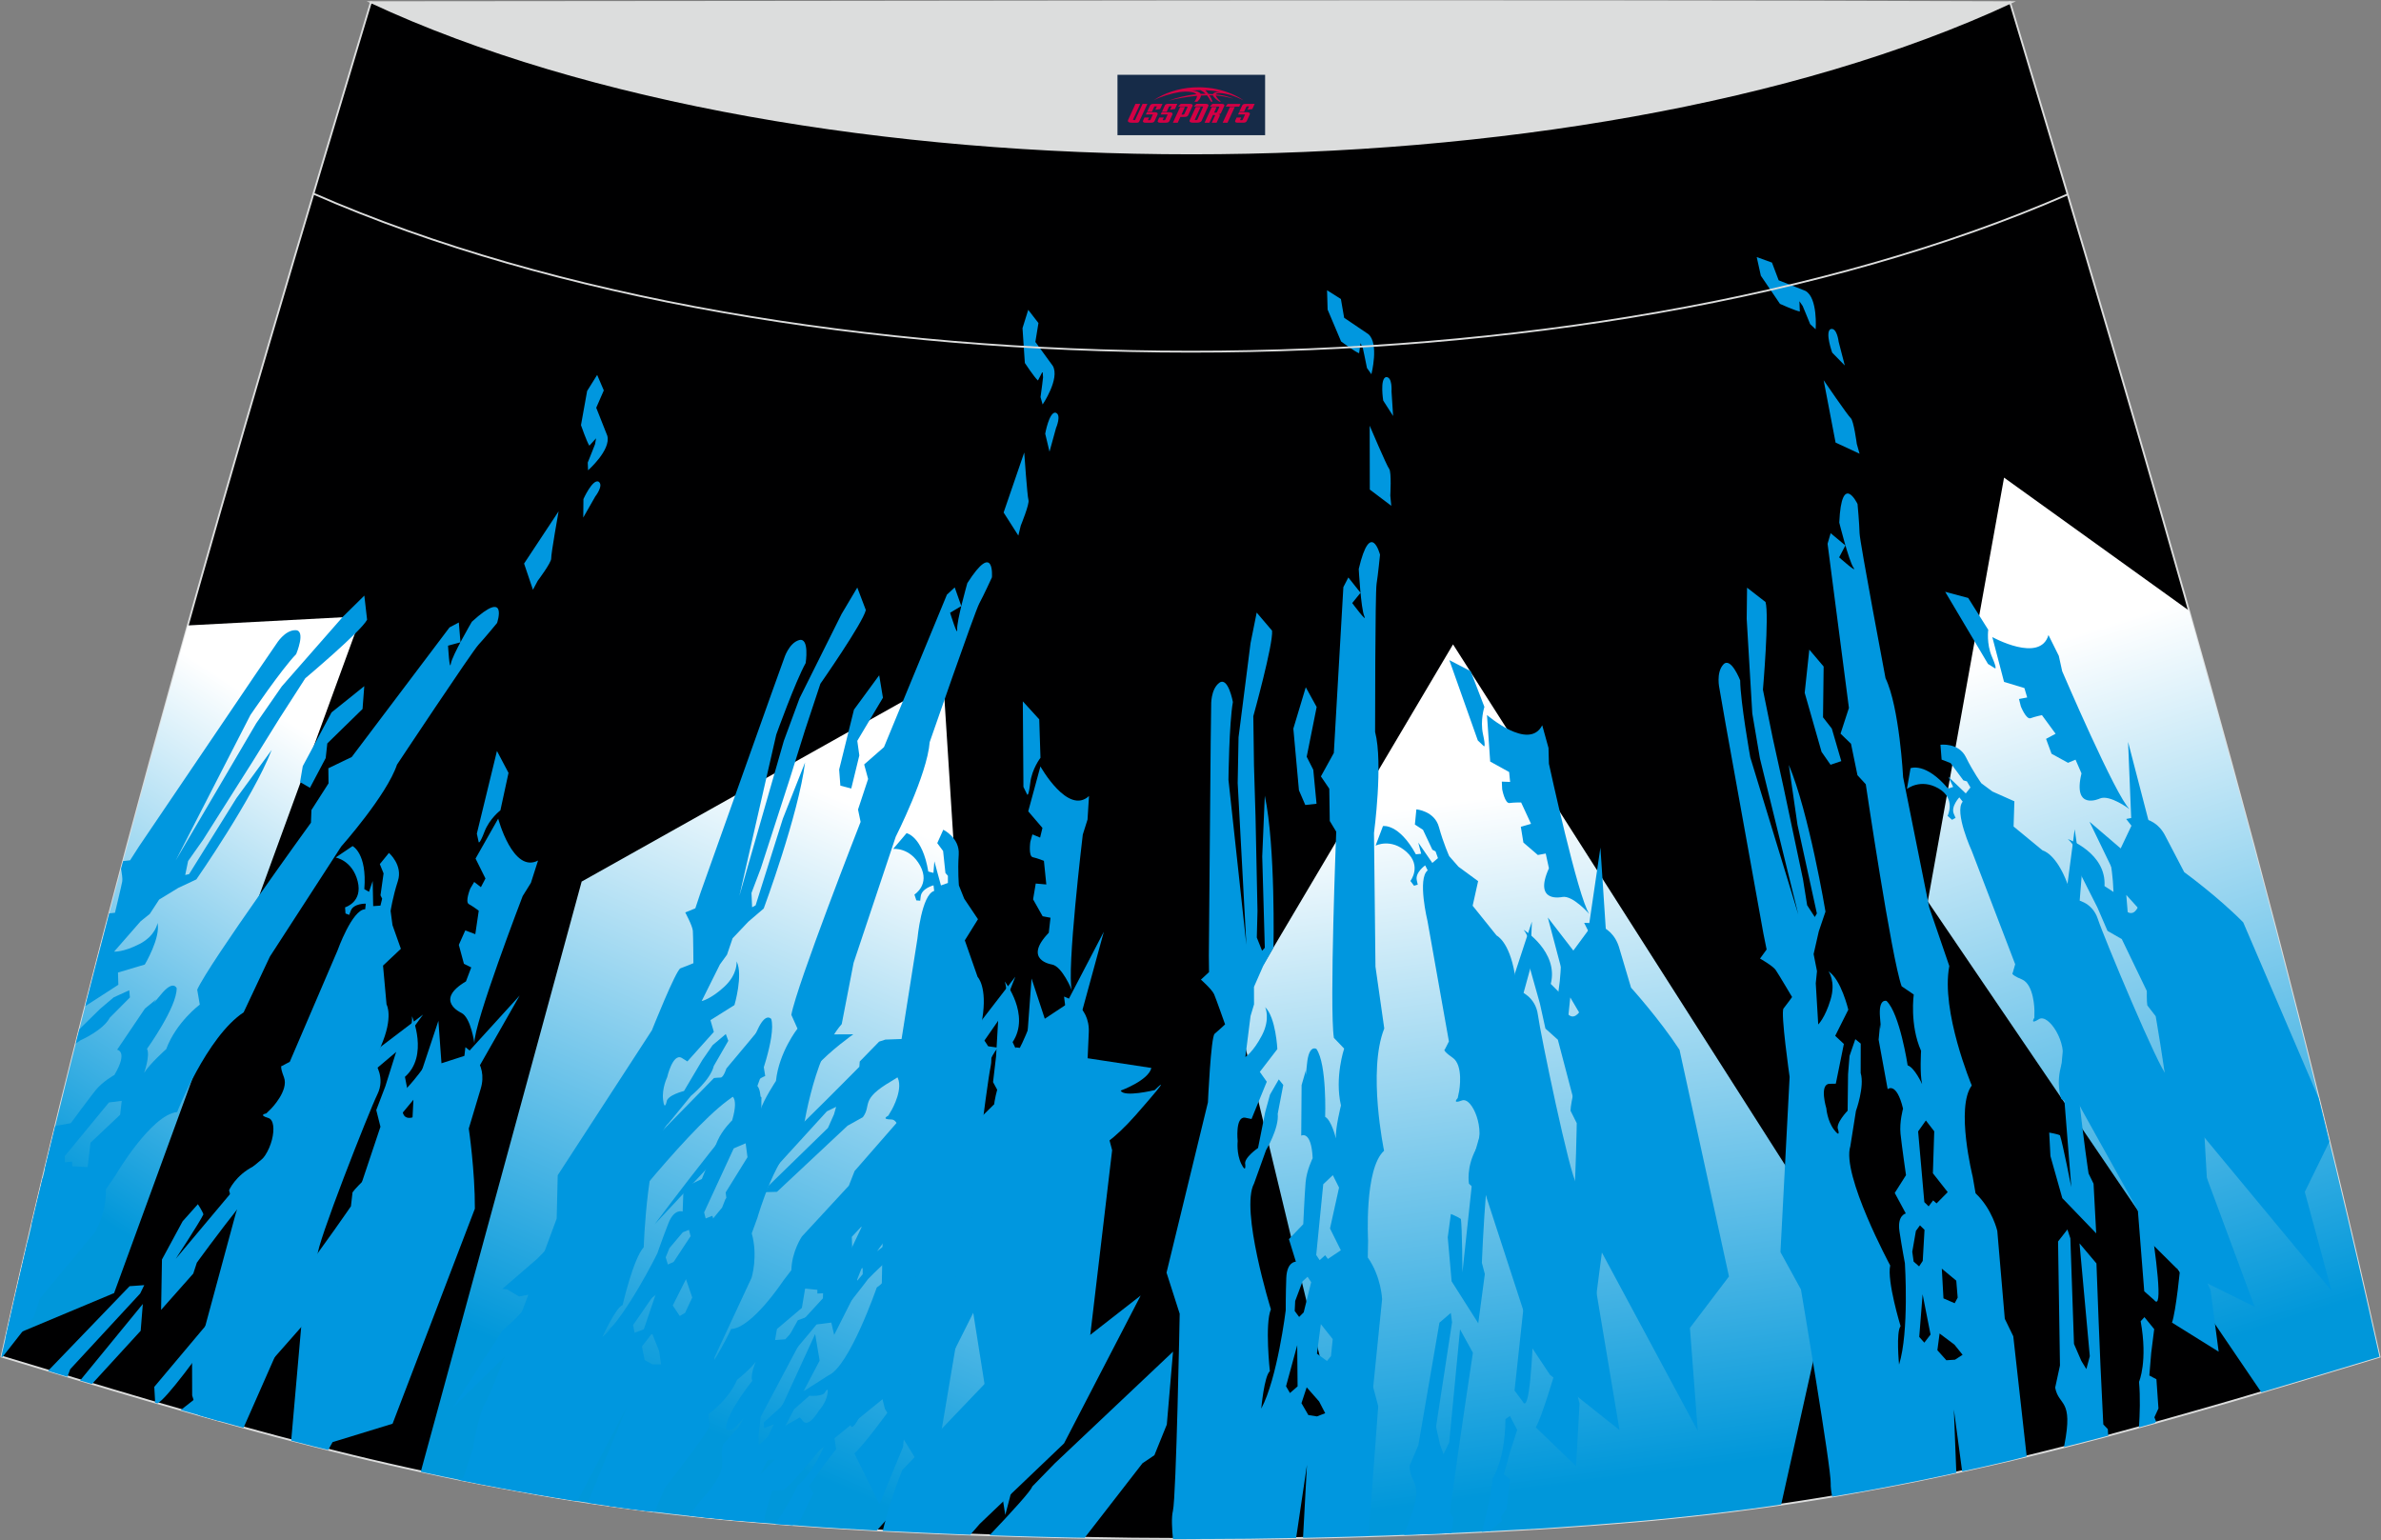 <?xml version="1.0" encoding="utf-8"?>
<!-- Generator: Adobe Illustrator 21.0.0, SVG Export Plug-In . SVG Version: 6.00 Build 0)  -->
<svg xmlns="http://www.w3.org/2000/svg" xmlns:xlink="http://www.w3.org/1999/xlink" version="1.1" id="图层_1" x="0px" y="0px" width="387.08px" height="250.4px" viewBox="0 0 387.08 250.4" enable-background="new 0 0 387.08 250.4" xml:space="preserve">
<rect x="0" y="0" width="387.08" height="250.4" fill="#808080" stroke="none"/>
<g>
	<path fill="#000001" stroke="#DCDDDD" stroke-width="0.3" stroke-miterlimit="22.926" d="M193.54,250.19L193.54,250.19   l-3.16-0.01l-3.16-0.02l-3.16-0.02l-3.16-0.05l-3.16-0.05l-3.16-0.07l-3.16-0.07l-3.16-0.08l-3.16-0.09l-3.16-0.1l-3.16-0.11   l-3.11-0.11l-3.11-0.13l-3.11-0.14l-3.11-0.15l-3.11-0.16l-3.11-0.17l-3.11-0.18l-3.11-0.2l-3.11-0.22l-3.14-0.23l-3.14-0.25   l-3.13-0.26l-3.13-0.28l-3.13-0.31l-3.13-0.33l-3.13-0.35l-3.13-0.38l-3.11-0.4l-3.07-0.42l-3.06-0.44l-3.06-0.47l-3.06-0.49   l-3.05-0.52l-3.05-0.55l-3.05-0.56l-3.05-0.58l-3.03-0.6l-3.02-0.63l-3.02-0.65l-3.01-0.66l-3.01-0.68l-3.01-0.7l-3-0.72l-3-0.74   l-3.01-0.76l-3.01-0.77l-3-0.78l-3-0.81l-3-0.82l-3-0.83l-2.99-0.84l-2.99-0.85l-2.99-0.86l-2.99-0.86l-2.98-0.88l-2.98-0.88   l-2.98-0.89l-2.98-0.89l-2.98-0.9l-2.98-0.9l-2.98-0.9l-2.98-0.9C16.77,146.1,38.03,74.26,60.3,0.36   c106.77,29.51,159.7,29.51,266.47,0c22.25,73.91,43.53,145.73,60.07,220.21l-2.98,0.9l-2.98,0.9l-2.98,0.9l-2.98,0.9l-2.98,0.89   l-2.98,0.89l-2.98,0.89l-2.98,0.88l-2.99,0.86l-2.99,0.86l-2.99,0.85l-2.99,0.84l-3,0.83l-3,0.82l-3,0.81l-3,0.78l-3.01,0.77   l-3.01,0.76l-3,0.74l-3,0.72l-3.01,0.7l-3.01,0.68l-3.02,0.66l-3.02,0.65l-3.02,0.63l-3.03,0.6l-3.03,0.58l-3.05,0.56l-3.05,0.55   l-3.05,0.52l-3.06,0.49l-3.06,0.47l-3.06,0.44l-3.07,0.42l-3.11,0.4l-3.11,0.38l-3.13,0.35l-3.13,0.33l-3.13,0.31l-3.13,0.28   l-3.14,0.26l-3.14,0.25l-3.14,0.23l-3.11,0.22l-3.11,0.2l-3.11,0.18l-3.11,0.17l-3.11,0.16l-3.11,0.15l-3.11,0.14l-3.11,0.13   l-3.11,0.11l-3.16,0.11l-3.16,0.1l-3.16,0.09l-3.16,0.08l-3.16,0.07l-3.16,0.07l-3.16,0.05l-3.16,0.05l-3.16,0.02l-3.16,0.02   L193.54,250.19L193.54,250.19L193.54,250.19L193.54,250.19z"/>
	
		<linearGradient id="SVGID_1_" gradientUnits="userSpaceOnUse" x1="-887.571" y1="845.684" x2="-847.287" y2="750.89" gradientTransform="matrix(1 0 0 1 996.485 -615.669)">
		<stop offset="0" style="stop-color:#0097DA"/>
		<stop offset="1" style="stop-color:#FFFFFF"/>
	</linearGradient>
	<polygon fill="url(#SVGID_1_)" points="94.56,143.32 153.33,110.35 160.84,228.3 142.54,248.83 140.04,248.68 136.94,248.51    133.81,248.31 130.7,248.09 127.57,247.86 124.44,247.61 121.31,247.35 118.17,247.07 115.05,246.76 111.92,246.43 108.8,246.08    105.68,245.7 102.57,245.31 99.5,244.89 96.44,244.44 93.39,243.98 90.33,243.48 87.27,242.96 84.22,242.42 81.18,241.86    78.14,241.28 75.11,240.68 72.09,240.06 69.06,239.41 68.41,239.26  "/>
	
		<linearGradient id="SVGID_2_" gradientUnits="userSpaceOnUse" x1="-738.938" y1="856.789" x2="-753.712" y2="745.167" gradientTransform="matrix(1 0 0 1 996.485 -615.669)">
		<stop offset="0" style="stop-color:#0097DA"/>
		<stop offset="1" style="stop-color:#FFFFFF"/>
	</linearGradient>
	<polygon fill="url(#SVGID_2_)" points="201.01,164.19 236.22,104.76 298.85,202.96 289.57,244.59 287.57,244.89 284.5,245.31    281.39,245.7 278.27,246.08 275.15,246.43 272.02,246.76 268.89,247.07 265.77,247.35 262.63,247.61 259.49,247.86 256.37,248.09    253.26,248.31 250.14,248.51 247.03,248.68 243.9,248.85 240.79,249.01 237.67,249.16 234.56,249.3 231.43,249.42 228.32,249.53    225.16,249.65 221.99,249.74 221.59,249.75  "/>
	<g>
		<path fill="#0097DF" d="M124.4,174.93l-1.17-7.36l-5.14,6.14c0,0-0.47,1.47-0.93,1.47c-0.47,0-1.09,0.08-1.09,0.08l-13.85,14.15    l-14.87,15.22l-5.68,4.91l0.77,0.08l1.94,1.15l2.26-0.41c0,0-0.24,1.97-4.98,5.97l-8.09,12.59l9.1-9l3.11-4l2.33-2.05    c0,0,1.64-0.66,1.48,1.23c0,0-3.03,2.28-3.58,5.81c0,0,3.11-4.25,5.92-5.48c0,0,0.7,0,0.55-4.09c0,0-1.32-2.86,0.55-3.6    c0,0,3.03-2.46,3.66-3.27l0.31-1.8c0,0,14.01-18.32,21.24-23.72C118.25,178.93,123.08,175.42,124.4,174.93z"/>
		<path fill="#0097DF" d="M123.78,178.69v1.8l-17.36,18.56C106.42,199.06,124.4,174.93,123.78,178.69z"/>
		<path fill="#0097DF" d="M126.89,178.33l-0.7-0.05l0.31-2.05l2.49-1.72l2.26-1.72l-0.24-1.07l2.57-2.69l1.17-0.33l0.25-0.53    l3.72-0.02c0,0-3.68,2.59-6.01,5.17C132.71,173.34,130.05,174.16,126.89,178.33z"/>
		<path fill="#0097DF" d="M134.43,180.67l-9.73,10.67l0.47-3.48c0,0,9.02-8.83,12.88-12.76c3.85-3.93,1.64-1.51,1.64-1.51l0.08-1.02    l3.15-3.23l1.01-0.33l7.71-0.28c0,0-1.56,4.01-6.73,7.04c-5.17,3.02-3.15,3.84-4.63,5.85l-2.49,1.39l-11.48,10.75l-1.91,0.05    l0.58-1.07l9.62-9.37l0.98-2.2l0.35-1.23L134.43,180.67z"/>
		<path fill="#0097DF" d="M111.85,205.82l8.25-8.83c0,0-3.39,4.6-3.91,5.59c0.11,0.44,0.65,1.35,0.65,1.35l2.1-2.13l2.96-4.82    l0.47-6.55l-4.43,4.5l-0.55,1.39c0,0-10.9,13.58-19.07,20.37l11.75-8.75L111.85,205.82z"/>
		<polygon fill="#0097DF" points="92.01,223.17 86.25,227.09 88.5,224.3 88.58,223.48 93.95,219.4   "/>
		<path fill="#0097DF" d="M162.23,170.32l-5.16-0.72l-18.14,20.78l-0.93,2.38l-7.63,8.26c0,0-1.64,2.38-1.72,5.48l-1.32,1.72    c0,0-5.06,7.68-8.48,7.85c0,0-4.35,9.57-9.34,12.51l-3.82,7.08l-6.67,9.18l0.47,0.07l3.07,0.42l2.57,0.33    c4.16-5.26,9.23-11.83,10.26-13.8l-0.24-1.97c0,0,3.19-2.13,4.67-5.56c0,0,2.26-1.8,3.03-2.94c0,0-0.93,2.2-0.55,3.1    c0,0-4.21,5.23-4.28,7.68c0,0,0.39,1.15,2.1-0.74c1.72-1.89,0.63-0.57,0.63-0.57l1.56-1.15l3.9-5.15c0,0-1.48-0.25,0.55-3.27    c0,0,1.56-0.74,2.57-1.88c1.01-1.15,3.42-4.09,3.42-4.09l2.6-0.33l1.01-2.91c0,0,0.9,0.77,2.22-0.86    c1.32-1.64,2.53-3.27,2.53-3.27s6.07-6.3,10-8.01c0,0-2.81,3.11-3.74,3.1c0,0-3.08,5.27-4.83,6.26c0,0-4.43,12.84-7.87,14.31    l-3.77,2.41c0,0-3.03,1.15-3.97,2.74l-2.76,2.49l0.05,0.94l2.06-0.82l1.83-1.39l3.47-3.07c0,0,2.26,0.2,2.57-0.61    c0,0,0.63-1.07,0.35,0.41c-0.27,1.48-1.36,2.61-1.36,2.61s-1.59,2.74-2.53,1.8l-0.58-0.69l-4.4,2.53l-0.03,1.59l-3.55,0.86    c0,0-2.26,3.35-1.94,5.32c0,0,0.31-1.64,2.49-2.61c2.18-0.98,3.34-0.82,3.34-0.82l-3.66,3.76l-1.25,0.9l-1.32,1.8l-2.57,1.39    l-2.41,0.98c0,0-0.15,0.19-0.41,0.53l0.73,0.08l0.83,0.08l0.25-0.05l-0.01,0.07l2.06,0.2l3.13,0.28l3.08,0.26    c-0.06-0.49-0.08-0.98-0.02-1.25c0.16-0.65,1.17-4,1.17-4s1.17-0.08,1.78-0.08s5.91-6.46,5.91-6.46l17.2-13.95l1.78-5.32    c0,0,14.32-18.48,15.72-19.63c1.4-1.15,3.42-5.23,3.42-5.23l2.33-3.27c0,0,4.09,0.69,10.93-7.08c6.84-7.77,3.11-4.09,3.11-4.09    s-5.06,1.23-5.52,0.08c0,0,4.51-1.64,4.98-3.68l-22.03-3.35c0,0-3.03,4.74-3.58,9.65s0.05-0.39,0.05-0.39l-10.95,10.77l8.8-10.55    C159.5,179.79,159.58,173.42,162.23,170.32L162.23,170.32z M139.43,206.25l0.82-0.08v0.98l-0.82,0.98l-2.26,1.4l-0.85,0.05    l0.03-0.86L139.43,206.25L139.43,206.25z M145.69,199.18l1.28-0.05l-0.11,1.02l-4.28,3.27L145.69,199.18L145.69,199.18z     M141.21,200.9l-2.65,2.71l-0.08-2.53l1.48-1.59l0.77-0.16L141.21,200.9L141.21,200.9z M146.59,197.14l-1.75,1.18l-0.19-2.49    l0.27-1.72l1.09,0.36l0.77,0.86L146.59,197.14L146.59,197.14z M130.89,209.49l1.99,0.2v0.61l0.93-0.05l-0.03,0.82l-6.11,6.66    l-1.67,0.13l0.31-1.8l4.05-3.43L130.89,209.49z"/>
		<path fill="#0097DF" d="M143.5,248.88c0.07-0.27,1.36-5.5,3.19-9.89l20.39-21.34l8.09,0.98l10.27-8.01l-12.46,24.04l-13.7,13.08    l-1.53,1.76l-2.11-0.08l-3.11-0.13l-3.11-0.14L146.3,249L143.5,248.88z"/>
		<path fill="#0097DF" d="M160.86,249.6c3.52-3.69,6.85-7.34,6.94-7.92l3.68-3.78l19.22-18.16l-1.01,11.85l-2.02,4.99l-1.94,1.31    L176.34,250l-1.78-0.03l-3.16-0.07l-3.16-0.08l-3.16-0.09l-3.16-0.1L160.86,249.6z"/>
	</g>
	
		<linearGradient id="SVGID_3_" gradientUnits="userSpaceOnUse" x1="-632.046" y1="832.762" x2="-667.289" y2="721.391" gradientTransform="matrix(1 0 0 1 996.485 -615.669)">
		<stop offset="0" style="stop-color:#0097DA"/>
		<stop offset="1" style="stop-color:#FFFFFF"/>
	</linearGradient>
	<path fill="url(#SVGID_3_)" d="M313.4,146.55l12.4-68.9l30.06,21.61c11.34,40.17,21.88,80.34,30.98,121.32l-2.98,0.9l-2.98,0.9   l-2.98,0.9l-2.98,0.9l-2.98,0.89l-2.98,0.89l-1.33,0.4L313.4,146.55z"/>
	<path fill="#0097DF" d="M325.8,110.86l-1.91-7.29c0,0,7.77,4.3,9.13-0.33l1.68,3.38l0.55,2.5c0,0,8.72,20.38,10.98,22.45   c0,0-3.26-2.46-4.86-1.75c0,0-4.47,2.09-2.98-4.09l-0.97-2.23l-1.22,0.51l-2.68-1.47l-0.89-2.42l1.55-0.83l-2.22-3.03   c0,0-1.11,0.23-1.84,0.5c-0.72,0.27-1.59-1.92-1.59-1.92l-0.3-1.2l1.33-0.25l-0.45-1.53L325.8,110.86z"/>
	<path fill="#0097DF" d="M316.23,96.21l3.74,1l3.26,5.18c0,0-0.31,2.28,0.6,4.38c0.91,2.09,0.51,1.89,0.51,1.89l-1.15-0.72   L316.23,96.21z"/>
	<path fill="#0097DF" d="M344.68,143.91l-4.99-10.32l5.07,4.34l1.75-3.69l-0.85-1.09c0,0,4.31-1.3,6.36,2.76l3.07,5.88   c0,0,5.42,3.93,9.59,8.16l12.27,28.6c0.58,2.35,1.16,4.72,1.73,7.07l-3.99,8.15l4.35,16.08l-21.23-25.61l-8.48-22.47l-4.39-9.1   l-2.32-1.33l-1.64-3.8l-3.15-6.23c0,0,0.55-2.96-1.66-4.9c0,0,6.29,2.25,5.96,7.64l2.01,1.32L344.68,143.91L344.68,143.91z    M348.67,148.82l-3-3.33l0.25,3.05l3.11,4.58L348.67,148.82z"/>
	<path fill="#0097DF" d="M315.46,121.08c0,0,2.94-0.4,4.14,2.02c1.19,2.42,2.51,4.24,2.51,4.24l1.8,1.34l3.57,1.59l-0.13,4.1   l4.72,3.89c0,0,2.17,0.45,4.02,5.36l1.28,2.63c0,0,2.75,0.28,3.68,3.16c0.93,2.86,10.06,24.71,11.24,25.44l2.58,6.15l11.67,31.45   l-12.75-6.31l-4.66-4.63l-0.59-2.96l-10.13-18.19c0,0-0.74-1.98-2.24-1.1l-1.06-0.59c0,0-0.97-2.44,0.08-5.76   c1.03-3.32-2.17-8.21-3.72-7.22c-1.55,0.99-0.74-0.23-0.74-0.23l0.01-1.19c0,0-0.03-4.22-2.05-5.05c-2.01-0.83-1.48-1.06-1.48-1.06   l0.4-1.4l-7.04-18.37c0,0-2.93-6.41-1.49-8.06l-0.55-0.7c0,0-1.42,1.5-0.89,2.69c0.53,1.18,0.26,0.65,0.26,0.65l-0.55,0.31   l-0.73-0.64c0,0,1.43-2.81-1.5-4.48c-2.92-1.66-5.11,0.11-5.11,0.11l0.59-3.38c0,0,2.44-1.03,6.1,3.32l0.83-0.28l-0.8-1.67   l2.85,2.73l0.76-0.97l-0.58-0.99l-0.57-0.16l-2.09-2.82l-1.45-0.56L315.46,121.08z"/>
	<path fill="#0097DF" d="M298.41,71.95l-1.94-10.14c0,0,3.93,5.76,4.41,6.17c0.48,0.4,0.98,4.19,0.98,4.19l0.45,1.59L298.41,71.95z"/>
	<path fill="#0097DF" d="M299.91,59.42l-1-3.85c0,0-0.27-2.42-1.33-2.06c-0.91,0.52,0.28,3.82,0.28,3.82L299.91,59.42z"/>
	<path fill="#0097DF" d="M293.51,47.29l-4.35-1.72l-1.09-2.88l-2.48-0.9l0.67,3.03l3.11,4.58c0,0,2.49,1.13,3.23,1.24l-0.07-1.67   l0.53,0.77l0.45,1.08l0.77,1.88l0.89,0.83C295.18,53.57,295.55,48.41,293.51,47.29z"/>
	<path fill="#0097DF" d="M353.1,215.02l7.59,4.73l-1.33-10.08c0,0-0.94-1.65-0.57-2.13c0.39-0.47,0.82-1.16,0.82-1.16l-1.43-25.28   l-1.56-27.15l0.22-9.65l-0.72,0.72l-2.63,1.03l-1.48,2.6c0,0-1.58-1.81-1.31-9.8l-4.74-18.24l0.67,16.37l1.07,6.34l-0.07,3.99   c0,0-0.75,2.17-2.32,0.5c0,0,0.42-4.89-2.31-8.26c0,0,1.28,6.54,0.1,10.34c0,0-0.57,0.7,3.24,3.83c0,0,3.66,0.97,2.8,3.43   c0,0-0.27,5.02-0.05,6.3l1.36,1.76c0,0,5.06,28.78,4.01,40.38C354.52,205.62,353.74,213.29,353.1,215.02z"/>
	<path fill="#0097DF" d="M350.22,211.37l-1.63-1.44l-2.55-32.35C346.06,177.59,353.1,215.02,350.22,211.37z"/>
	<path fill="#0097DF" d="M348.01,214.8l0.61-0.67l1.59,1.95l-0.49,3.89l-0.3,3.65l1.15,0.61l0.33,4.75l-0.66,1.43l0.27,0.68   l-0.19,0.24l-2.25,0.63l-0.34,0.09c0.14-2.07,0.24-4.94,0.01-7.4C347.75,224.64,349.19,221.31,348.01,214.8z"/>
	<path fill="#0097DF" d="M339.74,220.48l-1.67-18.34l2.75,3.26c0,0,0.58,16.16,0.97,23.19c0.39,7.02,0.02,2.85,0.02,2.85l0.86,0.9   l0.06,1.07l-0.66,0.17l-3,0.78l-3.01,0.77l-0.52,0.14l0.06-0.33c1.5-7.63-0.89-6.25-1.49-9.34l0.78-3.61l-0.31-20.16l1.52-1.95   l0.48,1.44l0.59,17.17l1.19,2.75l0.82,1.34L339.74,220.48z"/>
	<path fill="#0097DF" d="M335.51,177.61l1.22,15.38c0,0-1.39-7.09-1.84-8.42c-0.49-0.24-1.75-0.44-1.75-0.44l0.2,3.82l1.93,6.84   l5.51,5.72l-0.43-8.07l-0.81-1.66c0,0-3.33-21.84-2.77-35.51l-1.72,18.83L335.51,177.61z"/>
	<polygon fill="#0097DF" points="336.11,143.75 337.28,134.81 337.94,139.31 338.61,140.05 337.91,148.72  "/>
	<path fill="#0097DF" d="M329.48,236.77l-2.18-19.53l-1.38-2.84l-1.22-14.29c0,0-0.81-3.55-3.53-6.11l-0.47-2.71   c0,0-2.8-11.25-0.15-14.82c0,0-5.06-12.06-3.65-19.42l-3.26-9.51l-4.25-21.19c0,0-0.59-11.39-2.86-16.09c0,0-4.17-22.06-4.22-23.57   c-0.03-1.51-0.33-4.75-0.33-4.75s-2.59-5.41-2.97,3.02c0,0,1.55,6.23,2.31,7.32c0.77,1.09-2.33-1.67-2.33-1.67l1.02-1.93l-2.4-2   l-0.5,1.72l3.47,26.69l-1.36,4.18l1.7,1.65l1.05,5.11l1.35,1.47c0,0,4.19,28.28,5.83,32.84l1.97,1.34c0,0-0.69,4.91,1.19,9.16   c0,0-0.23,3.72,0.17,5.41c0,0-1.23-2.71-2.35-3.05c0,0-1.28-8.42-3.43-10.47c0,0-1.35-0.52-1.06,2.71c0.3,3.23,0.01,1.09,0.01,1.09   l-0.24,2.49l1.47,8.05c0,0,1.43-1.28,2.5,3.17c0,0-0.61,2.16-0.41,4.09c0.2,1.93,0.89,6.72,0.89,6.72l-1.83,2.89l1.8,3.34   c0,0-1.43,0.27-1.03,2.92c0.4,2.64,0.88,5.17,0.88,5.17s0.72,11.15-0.95,16.48c0,0-0.51-5.32,0.25-6.25c0,0-2.24-7.32-1.69-9.87   c0,0-7.94-14.76-6.48-19.38l0.91-5.73c0,0,1.44-3.97,0.77-6.18l0.01-4.78l-0.88-0.72l-0.94,2.73l-0.24,2.96l-0.07,5.94   c0,0-2.03,2.1-1.55,3.07c0,0,0.45,1.48-0.66,0.02c-1.1-1.45-1.25-3.47-1.25-3.47s-1.16-3.81,0.44-3.99l1.1-0.02l1.31-6.46   l-1.41-1.32l2.13-4.25c0,0-1.18-4.96-3.21-6.22c0,0,1.22,1.63,0.32,4.6c-0.9,2.98-2,4.02-2,4.02l-0.4-6.69l0.2-1.98l-0.55-2.77   l0.84-3.69l1.09-3.22c0,0-2.68-16.08-5.96-23.85l1.41,9.75l3.15,14.4l-0.34,0.58l-1.24-1.91l-0.68-4.24l-3.16-14.95l-1.77-8.06   l-1.58-7.79c0,0,1.05-12.22,0.42-14.26l-3-2.33l-0.06,5.07l0.91,15.37l1.24,7.31l6.24,25.38l-7.81-25.56c0,0-1.6-8.98-1.64-12.51   c0,0-1.52-3.91-2.74-2.57c-1.22,1.34-0.63,3.9-0.63,3.9l1.03,5.91l6.11,33.89l0.53,2.63l-1.07,1.48c0,0,2.09,1.18,2.55,1.86   c0.47,0.68,2.66,4.39,2.66,4.39s-0.88,1.24-1.39,1.86c-0.51,0.63,0.99,11.13,0.99,11.13l-1.49,28.48l3.33,6.07   c0,0,4.96,29.22,4.84,31.55c-0.02,0.57,0.08,1.32,0.24,2.14l1.88-0.32l3.05-0.53l3.05-0.56l3.03-0.58l3.03-0.6l3.02-0.63l3.02-0.65   l0.1-0.02l-0.4-10.29l1.35,10.08l1.97-0.43l3.01-0.68l3.01-0.7L329.48,236.77L329.48,236.77z M312.58,204.99l-0.59,0.89l-0.89-0.78   l-0.22-1.6l0.59-3.39l0.66-0.9l0.74,0.73L312.58,204.99L312.58,204.99z M313.85,216.96l-1.01,1.32l-0.83-0.93l0.55-6.93   L313.85,216.96L313.85,216.96z M315.95,211.08l-0.27-4.83l2.35,1.95l0.23,2.76l-0.49,0.91L315.95,211.08L315.95,211.08z    M314.96,219.51l0.36-2.72l2.41,1.81l1.33,1.65l-1.23,0.8l-1.41,0.09L314.96,219.51L314.96,219.51z M316.64,193.81l-1.81,1.83   l-0.56-0.49l-0.73,0.97l-0.7-0.69l-1.01-11.49l1.26-1.78l1.36,1.76l-0.22,6.82L316.64,193.81z"/>
	<polygon fill="#0097DF" points="294.14,105.61 293.39,112.63 296.13,122.23 297.59,124.33 299.34,123.74 297.8,118.45    296.37,116.62 296.47,108.36  "/>
	<path fill="#0097DF" d="M242.26,123.81l-0.52-7.57c0,0,6.81,5.91,8.98,1.67l1.02,3.68l0.07,2.58c0,0,4.75,21.91,6.58,24.44   c0,0-2.73-3.13-4.42-2.78c0,0-4.76,1.08-2.16-4.67l-0.52-2.4l-1.28,0.24l-2.35-2.02l-0.42-2.57l1.66-0.48l-1.61-3.47   c0,0-1.14-0.02-1.89,0.09c-0.75,0.11-1.19-2.23-1.19-2.23l-0.06-1.25l1.35,0.05l-0.16-1.61L242.26,123.81z"/>
	<path fill="#0097DF" d="M235.62,107.32l3.47,1.8l2.23,5.8c0,0-0.72,2.18-0.23,4.43c0.5,2.25,0.15,1.97,0.15,1.97l-0.99-0.94   L235.62,107.32z"/>
	<path fill="#0097DF" d="M254.6,160.39l-2.97-11.23l4.15,5.38l2.39-3.25l-0.63-1.25c0,0,4.44-0.34,5.71,4.1l1.91,6.43   c0,0,4.57,5.05,7.88,10.1l8.04,36.85l-6.35,8.37l1.28,16.75l-16.01-29.79l-4.14-23.92l-2.6-9.9l-2.02-1.81l-0.9-4.08l-1.92-6.81   c0,0,1.08-2.78-0.72-5.17c0,0,5.73,3.58,4.41,8.8l1.73,1.73L254.6,160.39L254.6,160.39z M257.59,166.08l-2.31-3.92l-0.32,3.05   l2.19,5.18L257.59,166.08z"/>
	<path fill="#0097DF" d="M230.26,131.58c0,0,2.96,0.25,3.67,2.89c0.73,2.65,1.67,4.72,1.67,4.72l1.51,1.72l3.19,2.34l-0.89,4   l3.89,4.84c0,0,2.03,0.92,2.94,6.15l0.77,2.85c0,0,2.63,0.89,3.01,3.91c0.39,3.02,5.26,26.47,6.29,27.45l1.38,6.6l5.59,33.44   l-11.3-8.98l-3.69-5.56l-0.03-3.03l-6.54-20.07c0,0-0.35-2.1-1.99-1.58l-0.92-0.82c0,0-0.49-2.61,1.15-5.64   c1.63-3.02-0.6-8.54-2.3-7.9c-1.69,0.64-0.68-0.39-0.68-0.39l0.24-1.17c0,0,0.75-4.15-1.07-5.4c-1.81-1.25-1.25-1.36-1.25-1.36   l0.65-1.28l-3.48-19.57c0,0-1.68-6.93,0.03-8.24l-0.41-0.81c0,0-1.67,1.16-1.36,2.44c0.3,1.28,0.14,0.69,0.14,0.69l-0.59,0.18   l-0.59-0.78c0,0,1.91-2.44-0.64-4.73c-2.55-2.28-5.02-1.01-5.02-1.01l1.2-3.18c0,0,2.58-0.48,5.35,4.59l0.86-0.09l-0.47-1.82   l2.28,3.31l0.92-0.78l-0.39-1.09l-0.52-0.28l-1.52-3.23l-1.32-0.86L230.26,131.58z"/>
	<path fill="#0097DF" d="M222.69,79.59l-0.02-10.38c0,0,2.77,6.52,3.17,7.02c0.4,0.5,0.18,4.33,0.18,4.33l0.16,1.67L222.69,79.59z"/>
	<path fill="#0097DF" d="M226.48,67.63l-0.26-4c0,0,0.18-2.44-0.92-2.32c-0.99,0.32-0.43,3.81-0.43,3.81L226.48,67.63z"/>
	<path fill="#0097DF" d="M222.45,54.32l-3.93-2.65l-0.53-3.06l-2.25-1.42l0.09,3.14l2.19,5.18c0,0,2.23,1.66,2.93,1.92l0.24-1.65   l0.38,0.88l0.25,1.16l0.41,2.01l0.72,1.01C222.94,60.84,224.24,55.85,222.45,54.32z"/>
	<path fill="#0097DF" d="M249.67,232.05l6.55,6.31l0.57-10.2c0,0-0.61-1.83-0.16-2.2c0.45-0.38,1.01-0.97,1.01-0.97l3.27-25.14   l3.49-27l2-9.42l-0.83,0.55l-2.75,0.44l-1.92,2.23c0,0-1.2-2.13,0.53-9.91l-1.25-18.95l-2.38,16.22l-0.13,6.47l-0.81,3.9   c0,0-1.13,1.97-2.35-0.01c0,0,1.31-4.71-0.73-8.62c0,0,0.05,6.71-1.81,10.18c0,0-0.69,0.57,2.45,4.47c0,0,3.4,1.75,2.1,3.99   c0,0-1.19,4.88-1.2,6.18l1.01,2.02c0,0-0.38,29.37-3.55,40.54C252.8,223.13,250.62,230.5,249.67,232.05z"/>
	<path fill="#0097DF" d="M247.54,227.84l-1.32-1.77l3.49-32.32C249.71,193.75,249.67,232.05,247.54,227.84z"/>
	<path fill="#0097DF" d="M244.74,230.72l0.72-0.52l1.19,2.26l-1.19,3.71l-0.97,3.52l1.01,0.85l-0.56,4.74l-0.91,1.27l0.14,0.73   l-2.01,1.67l-1.25,0.07c0.53-1.9,1.47-5.56,1.75-8.67C242.66,240.34,244.7,237.37,244.74,230.72z"/>
	<path fill="#0097DF" d="M235.6,234.5l1.76-18.38l2.09,3.8c0,0-2.42,16-3.34,22.98s-0.5,2.82-0.5,2.82l0.67,1.07l-0.32,2.44   l-1.42,0.07l-3.11,0.13l-3.11,0.11h-0.06c0.18-0.57,0.4-1.15,0.63-1.74c2.88-7.17,0.28-6.33,0.27-9.5l1.43-3.39l3.42-19.88   l1.85-1.58l0.2,1.52l-2.6,16.99l0.66,2.96l0.56,1.49L235.6,234.5z"/>
	<path fill="#0097DF" d="M239.4,191.48l-1.65,15.37c0,0-0.05-7.26-0.25-8.67c-0.43-0.34-1.63-0.82-1.63-0.82l-0.51,3.8l0.63,7.15   l4.33,6.82l1.07-8.01l-0.48-1.81c0,0,0.78-22.19,3.86-35.47l-5.16,18.12L239.4,191.48z"/>
	<polygon fill="#0097DF" points="246.24,158.36 249.04,149.83 248.86,154.39 249.38,155.26 247.08,163.63  "/>
	<path fill="#0097DF" d="M222.48,249.73l1.58-21.12l-0.82-3.09l1.45-14.3c0,0-0.13-3.66-2.33-6.79l0.05-2.76   c0,0-0.65-11.66,2.6-14.59c0,0-2.72-12.95,0.03-19.88l-1.43-10.05l-0.24-21.73c0,0,1.52-11.31,0.18-16.43c0,0,0-22.57,0.24-24.07   c0.24-1.5,0.56-4.74,0.56-4.74s-1.53-5.88-3.46,2.32c0,0,0.35,6.46,0.91,7.69c0.55,1.24-1.97-2.15-1.97-2.15l1.35-1.67l-1.98-2.49   l-0.81,1.57l-1.55,26.96l-2.1,3.81l1.36,2l0.08,5.25l1.05,1.74c0,0-1.13,28.69-0.38,33.52l1.67,1.74c0,0-1.58,4.67-0.52,9.25   c0,0-0.91,3.59-0.83,5.35c0,0-0.69-2.93-1.74-3.5c0,0,0.31-8.56-1.42-11.04c0,0-1.22-0.81-1.53,2.42   c-0.31,3.24-0.19,1.07-0.19,1.07l-0.69,2.39l-0.06,8.22c0,0,1.64-0.95,1.86,3.66c0,0-0.99,1.98-1.15,3.93   c-0.16,1.94-0.38,6.8-0.38,6.8l-2.33,2.43l1.13,3.67c0,0-1.45-0.05-1.56,2.64c-0.1,2.68-0.09,5.26-0.09,5.26s-1.36,11.1-3.98,15.98   c0,0,0.49-5.33,1.4-6.08c0,0-0.84-7.68,0.17-10.06c0,0-5.03-16.23-2.74-20.45l1.95-5.43c0,0,2.15-3.58,1.9-5.91l0.9-4.69l-0.73-0.9   l-1.43,2.48l-0.78,2.85l-1.16,5.82c0,0-2.38,1.63-2.08,2.68c0,0,0.17,1.55-0.65-0.11c-0.81-1.67-0.58-3.68-0.58-3.68   s-0.43-3.99,1.17-3.82l1.08,0.22l2.48-6.06l-1.13-1.6l2.85-3.71c0,0-0.24-5.13-1.98-6.81c0,0,0.89,1.86-0.53,4.59   c-1.43,2.73-2.69,3.51-2.69,3.51l0.84-6.66l0.57-1.9l-0.01-2.84l1.51-3.44l1.66-2.92c0,0,0.35-16.38-1.41-24.72l-0.42,9.88   l0.42,14.84l-0.44,0.49l-0.86-2.15l0.11-4.32l-0.32-15.37l-0.25-8.3l-0.11-7.99c0,0,3.27-11.77,3.05-13.91l-2.5-2.94l-1,4.97   l-1.95,15.3l-0.14,7.44l1.41,26.29l-2.91-26.81c0,0,0.1-9.16,0.72-12.65c0,0-0.76-4.17-2.2-3.13c-1.44,1.06-1.33,3.69-1.33,3.69   l-0.08,6.04l-0.3,34.62l0.03,2.69l-1.32,1.22c0,0,1.82,1.61,2.15,2.39c0.33,0.77,1.78,4.89,1.78,4.89s-1.09,1.02-1.7,1.53   c-0.61,0.5-1.09,11.15-1.09,11.15l-6.73,27.68l2.14,6.68c0,0-0.56,29.78-1.1,32.04c-0.26,1.08-0.16,2.94,0.01,4.59h2.84l0,0l0,0   l3.16-0.01l3.16-0.02l3.16-0.02l3.16-0.05l3.16-0.05l1.38-0.02l1.76-11.88l-0.64,11.85l0.66-0.01l3.16-0.07l3.16-0.08l3.16-0.09   L222.48,249.73L222.48,249.73z M211.94,213.36l-0.74,0.74l-0.72-0.97l0.08-1.63l1.2-3.19l0.81-0.74l0.59,0.88L211.94,213.36   L211.94,213.36z M210.95,225.39l-1.24,1.08l-0.64-1.1l1.82-6.68L210.95,225.39L210.95,225.39z M214.1,220.07l0.63-4.8l1.93,2.43   l-0.28,2.76l-0.65,0.8L214.1,220.07L214.1,220.07z M211.58,228.12l0.85-2.58l2.02,2.3l0.99,1.91l-1.34,0.52l-1.4-0.22   L211.58,228.12L211.58,228.12z M217.98,203.26l-2.1,1.41l-0.45-0.6l-0.89,0.8l-0.56-0.84l1.14-11.5l1.56-1.48l1.01,2.02l-1.47,6.65   L217.98,203.26z"/>
	<polygon fill="#0097DF" points="212.28,111.73 210.26,118.45 211.17,128.48 212.2,130.87 214.03,130.67 213.5,125.14    212.43,123.03 214.05,114.94  "/>
	<path fill="#0097DF" d="M167.16,131.9l1.98-7.3c0,0,4.48,8,7.9,4.81l-0.24,3.83l-0.77,2.44c0,0-2.67,22.3-1.77,25.33   c0,0-1.56-3.91-3.25-4.21c0,0-4.82-0.69-0.51-5.16l0.28-2.44l-1.28-0.24l-1.55-2.75l0.43-2.57l1.72,0.15l-0.39-3.84   c0,0-1.06-0.43-1.81-0.59c-0.74-0.17-0.4-2.52-0.4-2.52l0.34-1.19l1.25,0.52l0.38-1.57L167.16,131.9z"/>
	<path fill="#0097DF" d="M166.28,114.02l2.67,2.93l0.2,6.25c0,0-1.39,1.78-1.66,4.08c-0.27,2.3-0.5,1.9-0.5,1.9l-0.61-1.25   L166.28,114.02z"/>
	<path fill="#0097DF" d="M166.84,170.7l0.86-11.62l2.15,6.54l3.31-2.19l-0.18-1.41c0,0,4.28,1.28,4.02,5.91l-0.3,6.74   c0,0,2.65,6.39,4.1,12.32l-4.44,37.52l-8.69,5.58l-4.24,16.2l-5.35-33.74l3.9-23.97l0.77-10.24l-1.31-2.42l0.49-4.16l0.41-7.08   c0,0,1.92-2.23,1.01-5.11c0,0,4.22,5.42,1.27,9.85l1.06,2.25L166.84,170.7L166.84,170.7z M167.8,177.12l-0.9-4.52l-1.28,2.75   l0.38,5.66L167.8,177.12z"/>
	<path fill="#0097DF" d="M153.35,134.89c0,0,2.69,1.3,2.51,4.03c-0.18,2.74,0.03,5.03,0.03,5.03l0.86,2.15l2.24,3.34l-2.14,3.44   l2.08,5.94c0,0,1.61,1.59,0.76,6.83l-0.2,2.96c0,0,2.18,1.77,1.56,4.75c-0.63,2.98-3.67,26.75-3.02,28.05l-0.85,6.69l-5.63,33.43   l-7.69-12.49l-1.66-6.55l0.95-2.86l0.4-21.21c0,0,0.35-2.1-1.35-2.19l-0.6-1.09c0,0,0.4-2.63,2.91-4.89   c2.51-2.26,2.2-8.24,0.41-8.25c-1.8-0.01-0.52-0.61-0.52-0.61l0.6-1.01c0,0,2.06-3.64,0.76-5.46s-0.74-1.73-0.74-1.73l1.03-0.98   l3.1-19.64c0,0,0.67-7.13,2.72-7.73l-0.11-0.91c0,0-1.94,0.5-2.08,1.81c-0.14,1.31-0.1,0.69-0.1,0.69l-0.61-0.05l-0.31-0.95   c0,0,2.59-1.61,0.94-4.67c-1.66-3.06-4.39-2.75-4.39-2.75l2.17-2.56c0,0,2.58,0.48,3.53,6.24l0.84,0.22l0.15-1.88l1.07,3.92   l1.13-0.4v-1.17l-0.4-0.45l-0.38-3.58l-0.95-1.28L153.35,134.89z"/>
	<path fill="#0097DF" d="M163.16,83.32l3.35-9.76c0,0,0.49,7.13,0.69,7.74c0.2,0.61-1.25,4.14-1.25,4.14l-0.4,1.63L163.16,83.32z"/>
	<path fill="#0097DF" d="M170.62,73.43l1.06-3.85c0,0,0.97-2.23-0.11-2.5c-1.03-0.06-1.65,3.43-1.65,3.43L170.62,73.43z"/>
	<path fill="#0097DF" d="M171.16,59.49l-2.84-3.9l0.5-3.07l-1.66-2.15l-0.93,2.98l0.38,5.66c0,0,1.55,2.35,2.13,2.85l0.76-1.47   l0.07,0.95l-0.14,1.19l-0.27,2.03l0.34,1.2C169.49,65.79,172.34,61.57,171.16,59.49z"/>
	<path fill="#0097DF" d="M138.89,236.28l4.09,8.27l3.85-9.38c0,0,0.01-1.94,0.57-2.13s1.26-0.55,1.26-0.55l11.26-22.45L172,185.94   l4.94-8.14l-0.95,0.22l-2.73-0.57l-2.53,1.4c0,0-0.44-2.43,3.73-9.12l4.99-18.25l-7.51,14.39l-2.23,6.02l-2.02,3.38   c0,0-1.7,1.44-2.2-0.85c0,0,2.76-3.96,2.13-8.35c0,0-2.14,6.32-5.01,8.91c0,0-0.83,0.28,0.85,5.08c0,0,2.63,2.86,0.68,4.5   c0,0-2.71,4.15-3.15,5.38l0.3,2.26c0,0-9.91,27.46-16.53,36.82C144.74,229.02,140.29,235.16,138.89,236.28z"/>
	<path fill="#0097DF" d="M138.26,231.55l-0.66-2.14l13.8-29.12C151.4,200.3,138.89,236.28,138.26,231.55z"/>
	<path fill="#0097DF" d="M134.69,233.26l0.85-0.24l0.39,2.56l-2.33,3.06l-2.05,2.96l0.67,1.17l-2.06,4.25l-1.26,0.86l-0.01,0.09   l-1.3-0.09l-1.53-0.11c1.13-1.68,2.58-4.02,3.57-6.19C129.61,241.56,132.47,239.5,134.69,233.26z"/>
	<path fill="#0097DF" d="M124.88,233.52l7.64-16.64l0.73,4.32c0,0-7.48,14.16-10.62,20.39s-1.39,2.47-1.39,2.47l0.28,1.25   l-0.99,1.97l-2.35-0.22l-3.13-0.31l-2.99-0.32c0.6-0.92,1.33-1.88,2.17-2.84c5.04-5.69,2.33-5.85,3.35-8.83l2.44-2.67l9.68-17.45   l2.25-0.83l-0.31,1.5l-7.98,15.04l-0.34,3.02l0.03,1.6L124.88,233.52z"/>
	<path fill="#0097DF" d="M142.45,194.47l-6.56,13.85c0,0,2.33-6.84,2.59-8.24c-0.3-0.48-1.26-1.35-1.26-1.35l-1.72,3.39l-1.74,6.93   l1.85,7.97l3.61-7.15l0.14-1.88c0,0,7.96-20.56,15.17-31.95l-10.75,15.17L142.45,194.47z"/>
	<polygon fill="#0097DF" points="159.66,165.79 165.06,158.79 163.4,163.01 163.61,164.02 158.73,171.05  "/>
	<path fill="#0097DF" d="M106.41,245.79l9.52-21.96l0.24-3.19l6.02-12.92c0,0,1.07-3.48,0.02-7.21l0.94-2.58   c0,0,3.18-11.2,7.19-12.78c0,0,1.66-13.14,6.5-18.66l1.93-9.96l6.85-20.5c0,0,5.11-10.08,5.52-15.38c0,0,7.34-21.21,8.06-22.54   c0.72-1.32,2.06-4.25,2.06-4.25s0.48-6.07-4,0.94c0,0-1.76,6.19-1.65,7.55c0.11,1.35-1.15-2.73-1.15-2.73l1.82-1.09l-1.07-3.03   l-1.27,1.18l-10.23,24.78l-3.22,2.82l0.64,2.36l-1.64,4.97l0.42,2.01c0,0-10.4,26.55-11.26,31.37l1,2.24c0,0-3.01,3.82-3.5,8.5   c0,0-2.02,3.06-2.52,4.73c0,0,0.3-3-0.5-3.91c0,0,3.07-7.93,2.26-10.88c0,0-0.89-1.2-2.23,1.73c-1.34,2.93-0.53,0.93-0.53,0.93   l-1.43,1.99l-2.73,7.71c0,0,1.85-0.31,0.56,4.11c0,0-1.58,1.51-2.36,3.28c-0.78,1.77-2.57,6.25-2.57,6.25l-2.98,1.44l-0.14,3.86   c0,0-1.35-0.56-2.32,1.92c-0.97,2.48-1.81,4.91-1.81,4.91s-4.9,9.96-8.93,13.59c0,0,2.19-4.84,3.3-5.22c0,0,1.72-7.51,3.43-9.4   c0,0,0.55-17.06,4.08-20.21l3.6-4.4c0,0,3.18-2.59,3.71-4.86l2.36-4.09l-0.4-1.1l-2.15,1.81l-1.66,2.4l-2.99,5.05   c0,0-2.76,0.67-2.83,1.77c0,0-0.35,1.52-0.57-0.34c-0.22-1.86,0.66-3.66,0.66-3.66s0.89-3.91,2.34-3.17l0.95,0.59l4.3-4.8   l-0.55-1.91l3.9-2.45c0,0,1.45-4.9,0.35-7.11c0,0,0.23,2.07-2,4.13c-2.23,2.05-3.68,2.33-3.68,2.33l2.97-5.96l1.15-1.58l0.91-2.67   l2.55-2.69l2.51-2.15c0,0,5.66-15.26,6.72-23.74l-3.61,9.14l-4.43,14.09l-0.57,0.31l-0.1-2.33l1.52-4.01l4.71-14.56l2.47-7.89   l2.5-7.55c0,0,6.91-9.89,7.39-11.98l-1.39-3.66l-2.56,4.31l-6.82,13.67l-2.56,6.94l-7.23,25.21l6-26.23c0,0,3.08-8.57,4.78-11.63   c0,0,0.65-4.19-1.06-3.73c-1.69,0.48-2.45,2.99-2.45,2.99l-2.03,5.64l-11.55,32.43l-0.85,2.55l-1.64,0.67c0,0,1.18,2.17,1.24,3.01   c0.06,0.84,0.09,5.24,0.09,5.24s-1.35,0.57-2.1,0.83c-0.74,0.25-4.65,10.08-4.65,10.08l-15.31,23.56l-0.17,7.05   c0,0-10.22,27.79-11.47,29.72c-1.25,1.93-2.15,7.62-2.15,7.62l-1.57,4.84c0,0-0.3,0.05-0.81,0.28l0.59,0.13l3.03,0.6l3.05,0.58   l3.05,0.56l3.05,0.53l3.05,0.52l2.19,0.35c-0.18-0.98-0.31-1.63,0,0l0.85,0.14l0.5,0.08l8.08-15.41l-6.39,15.66l0.86,0.14   l3.06,0.44l3.07,0.42l3.11,0.4L106.41,245.79L106.41,245.79z M109.52,205.15l-0.94,0.43l-0.36-1.17l0.61-1.5l2.17-2.57l1-0.4   l0.27,1.03L109.52,205.15L109.52,205.15z M104.67,216.11l-1.51,0.57l-0.24-1.26l3.89-5.63L104.67,216.11L104.67,216.11z    M109.37,212.24l2.15-4.28l1.02,2.98l-1.17,2.5l-0.86,0.51L109.37,212.24L109.37,212.24z M104.36,218.9l1.65-2.13l1.15,2.89   l0.31,2.15h-1.43l-1.24-0.7L104.36,218.9L104.36,218.9z M118.47,197.83l-2.43,0.56l-0.23-0.73l-1.09,0.43l-0.25-0.99l4.81-10.4   l1.94-0.83l0.3,2.26l-3.55,5.73L118.47,197.83z"/>
	<polygon fill="#0097DF" points="142.93,109.78 138.83,115.37 136.42,125.11 136.62,127.73 138.39,128.19 139.7,122.81    139.37,120.44 143.54,113.43  "/>
	
		<linearGradient id="SVGID_4_" gradientUnits="userSpaceOnUse" x1="-993.647" y1="805.04" x2="-947.595" y2="734.11" gradientTransform="matrix(1 0 0 1 996.485 -615.669)">
		<stop offset="0" style="stop-color:#0097DA"/>
		<stop offset="1" style="stop-color:#FFFFFF"/>
	</linearGradient>
	<path fill="url(#SVGID_4_)" d="M30.52,101.68l28.2-1.49L18.55,210.22l-17.67,7.4C9.65,178.49,19.71,140.06,30.52,101.68z"/>
	<path fill="#0097DF" d="M77.31,139.58l3.68-6.49c0,0,2.39,8.96,6.48,6.81l-1.16,3.63l-1.34,2.15c0,0-7.98,20.78-7.85,23.94   c0,0-0.56-4.21-2.13-4.96c0,0-4.5-2,0.76-5.11l0.86-2.27l-1.19-0.59l-0.83-3.08l1.05-2.35l1.63,0.61l0.56-3.81   c0,0-0.92-0.7-1.6-1.07c-0.68-0.36,0.23-2.55,0.23-2.55l0.63-1.06l1.09,0.85l0.74-1.41L77.31,139.58z"/>
	<path fill="#0097DF" d="M80.79,122.09l1.88,3.56l-1.32,6.09c0,0-1.77,1.34-2.59,3.48s-0.94,1.69-0.94,1.69l-0.3-1.38L80.79,122.09z   "/>
	<path fill="#0097DF" d="M67.62,176.93l3.65-10.97l0.5,6.9l3.73-1.2l0.16-1.41c0,0,3.84,2.42,2.47,6.81l-1.92,6.41   c0,0,1.02,6.89,0.99,13.03l-13.38,34.96l-9.75,2.99l-0.72,1.28l-2.32-0.58l-3.01-0.77l-0.68-0.18l1.7-19.32l9.58-22.04l3.23-9.66   l-0.68-2.71l1.48-3.88l2.11-6.72c0,0,2.4-1.61,2.22-4.65c0,0,2.77,6.4-1.15,9.85l0.48,2.45L67.62,176.93L67.62,176.93z    M66.98,183.39l0.23-4.6l-1.91,2.3l-1,5.56L66.98,183.39z"/>
	<path fill="#0097DF" d="M63.23,138.66c0,0,2.3,1.99,1.45,4.58c-0.84,2.6-1.18,4.86-1.18,4.86l0.31,2.31l1.36,3.84l-2.9,2.73   l0.57,6.31c0,0,1.18,1.98-0.92,6.81L61,172.9c0,0,1.68,2.32,0.35,5.01c-1.33,2.71-10.04,24.8-9.72,26.21l-2.44,6.23l-9.6,21.77   l-0.6-0.17l-3-0.83L33,230.27l-0.76-0.22l-1-3.19l-0.02-6.77l1.61-2.5l5.51-20.36c0,0,0.84-1.93-0.78-2.49l-0.32-1.23   c0,0,1.02-2.42,4-3.91c2.98-1.49,4.13-7.33,2.39-7.84c-1.74-0.51-0.35-0.74-0.35-0.74l0.83-0.81c0,0,2.86-2.93,2.06-5.05   c-0.81-2.11-0.3-1.88-0.3-1.88l1.24-0.66l7.76-18.09c0,0,2.38-6.68,4.5-6.71l0.1-0.91c0,0-2-0.06-2.45,1.17   c-0.45,1.23-0.26,0.65-0.26,0.65l-0.59-0.22l-0.07-1c0,0,2.91-0.84,2.05-4.24c-0.86-3.4-3.58-3.86-3.58-3.86l2.75-1.86   c0,0,2.38,1.17,1.91,7l0.76,0.44l0.6-1.76l0.08,4.08l1.18-0.08l0.28-1.13l-0.27-0.55l0.5-3.56l-0.61-1.51L63.23,138.66z"/>
	<path fill="#0097DF" d="M85.2,91.62l5.61-8.49c0,0-1.25,7.01-1.2,7.65c0.06,0.65-2.2,3.65-2.2,3.65l-0.77,1.45L85.2,91.62z"/>
	<path fill="#0097DF" d="M94.82,84.14l1.95-3.42c0,0,1.48-1.88,0.5-2.44c-0.99-0.34-2.42,2.85-2.42,2.85L94.82,84.14z"/>
	<path fill="#0097DF" d="M98.73,70.84l-1.8-4.55l1.23-2.82l-1.08-2.52l-1.63,2.61l-1,5.56c0,0,0.93,2.69,1.36,3.34l1.09-1.2   l-0.16,0.94l-0.43,1.1l-0.76,1.9l0.05,1.26C95.59,76.46,99.36,73.17,98.73,70.84z"/>
	<path fill="#0097DF" d="M35.53,231l15.87-18.01l17.53-19.94l6.76-6.49l-0.98-0.06l-2.51-1.31l-2.78,0.65c0,0,0.16-2.47,5.81-7.76   l9.25-16.23l-10.75,11.81l-3.61,5.19l-2.77,2.71c0,0-2,0.92-1.93-1.43c0,0,3.64-3.06,4.07-7.48c0,0-3.59,5.5-7.01,7.22   c0,0-0.88,0.05-0.4,5.14c0,0,1.85,3.49-0.43,4.52c0,0-3.63,3.25-4.34,4.32l-0.26,2.26c0,0-16.24,23.75-24.91,30.95   c0,0-1.25,1.01-2.75,2.17l0.67,0.19l2.99,0.85L35.53,231z"/>
	<path fill="#0097DF" d="M25.21,227.72l-0.13-2.25l20.4-24.27c0,0-17.04,25.6-19.89,26.95l-0.39-0.11   C25.2,227.97,25.2,227.86,25.21,227.72z"/>
	<path fill="#0097DF" d="M13.02,224.44l10.2-12.45l-0.35,4.36c0,0-3.85,4.19-7.92,8.65L13.02,224.44L13.02,224.44z M7.81,222.87   l1.34,0.41l1.8,0.55l0.47-1.24l11.37-12.3l0.66-1.36l-2.38,0.17L7.81,222.87z"/>
	<path fill="#0097DF" d="M38.26,193.1l-9.69,11.55c0,0,3.91-5.96,4.5-7.23c-0.17-0.55-0.9-1.65-0.9-1.65l-2.48,2.78l-3.36,6.21   l-0.14,8.19l5.23-5.9l0.58-1.77c0,0,12.67-17.64,22.41-26.63l-14.07,11.67L38.26,193.1z"/>
	<polygon fill="#0097DF" points="61.86,170.2 68.78,164.94 66.14,168.55 66.11,169.58 59.67,175.02  "/>
	<path fill="#0097DF" d="M0.4,220.62l5.09-6.5l1-3.02l8.96-10.8c0,0,1.88-3.07,1.76-6.94l1.53-2.23c0,0,5.8-9.92,10.06-10.34   c0,0,4.78-12.22,10.81-16.21l4.27-9.07l11.59-17.89c0,0,7.39-8.31,9.07-13.31c0,0,12.24-18.44,13.25-19.5   c1.01-1.08,3.02-3.53,3.02-3.53s1.93-5.73-4.1-0.2c0,0-3.21,5.49-3.42,6.83s-0.45-2.94-0.45-2.94l2.02-0.55l-0.27-3.22l-1.51,0.8   l-15.9,21.07l-3.8,1.83l0.03,2.45l-2.78,4.34l-0.08,2.06c0,0-16.49,22.74-18.49,27.14l0.42,2.43c0,0-3.84,2.85-5.46,7.24   c0,0-2.69,2.39-3.59,3.86c0,0,1.01-2.82,0.47-3.91c0,0,4.89-6.8,4.82-9.87c0,0-0.57-1.41-2.57,1.06c-2.01,2.45-0.74,0.75-0.74,0.75   l-1.86,1.53l-4.51,6.68c0,0,1.86,0.22-0.45,4.11c0,0-1.89,1.02-3.08,2.51c-1.18,1.49-4,5.32-4,5.32l-2.53,0.45   c-0.57,2.32-1.13,4.64-1.69,6.97l0.17-0.01l0.01,1.07l-0.55,0.49c-0.59,2.47-1.17,4.93-1.76,7.4l0.16,1.8l-0.8,0.97   c-1.47,6.26-2.9,12.55-4.31,18.86L0.4,220.62L0.4,220.62z M12.31,169.66l0.59-2.33l3.4-3.34l2.19-1.85l2.52-1.15l0.11,1.17   l-3.28,3.3c-1.06,2.05-4.77,3.67-4.77,3.67L12.31,169.66L12.31,169.66z M13.87,163.53c1.28-5.01,2.58-10.02,3.89-15.04   c0.51-0.06,0.93-0.1,0.93-0.1s1.03-4.25,1.18-5.08c0.08-0.43-0.06-1.32-0.2-2.06l0.34-1.26l1.14-0.13l1.43-2.23l19.03-28.1   l3.34-4.88c0,0,1.34-2.22,3.09-2.2c1.75,0.01,0.11,3.89,0.11,3.89c-2.4,2.48-7.44,9.9-7.44,9.9L28.56,139.9l13.1-22.32l4.15-5.99   l9.91-11.3l3.51-3.46l0.45,3.92c-0.97,1.89-10.05,9.52-10.05,9.52l-4.24,6.59l-4.3,6.92l-8.07,12.74l-2.44,3.46l-0.47,2.27   l0.63-0.14l7.71-12.37l5.72-7.82c-3.08,7.89-12.25,21.05-12.25,21.05l-2.94,1.38l-3.11,1.9l-1.52,2.33l-1.49,1.2l-4.31,4.93   c0,0,1.47,0.13,4.13-1.24c2.65-1.36,2.93-3.42,2.93-3.42c0.52,2.43-2.07,6.76-2.07,6.76l-4.36,1.3l0.06,1.99l-5.32,3.44   L13.87,163.53L13.87,163.53z M14.25,189.74l-2.49-0.13l-0.05-0.76l-1.16,0.11l-0.01-1.02l7.17-8.71l2.08-0.26l-0.26,2.26   l-4.82,4.55L14.25,189.74z"/>
	<polygon fill="#0097DF" points="59.22,111.55 53.9,115.82 49.22,124.56 48.78,127.14 50.39,128.08 52.95,123.24 53.21,120.86    58.94,115.26  "/>
	<path fill="none" stroke="#DCDDDD" stroke-width="0.3" stroke-miterlimit="22.926" d="M336.15,31.6   c-78.2,34.13-207.09,34.1-285.18-0.11"/>
	<path fill="#DCDDDD" stroke="#DCDDDD" stroke-width="0.3" stroke-miterlimit="22.926" d="M327.06,0.36   c-70.39,32.77-196.37,32.77-266.76,0C149.24,0.33,238.13,0.02,327.06,0.36z"/>
	
</g>
<g id="tag_logo">
	<rect y="12.16" fill="#162B48" width="24" height="9.818" x="181.67"/>
	<g>
		<path fill="#D30044" d="M197.63,15.35l0.005-0.011c0.131-0.311,1.085-0.262,2.351,0.071c0.715,0.24,1.44,0.54,2.193,0.9    c-0.218-0.147-0.447-0.289-0.682-0.42l0.011,0.005l-0.011-0.005c-1.478-0.845-3.218-1.418-5.1-1.62    c-1.282-0.115-1.658-0.082-2.411-0.055c-2.449,0.142-4.68,0.905-6.458,2.095c1.26-0.638,2.722-1.075,4.195-1.336    c1.467-0.18,2.476-0.033,2.771,0.344c-1.691,0.175-3.469,0.633-4.555,1.075c1.156-0.338,2.967-0.665,4.647-0.813    c0.016,0.251-0.115,0.567-0.415,0.96h0.475c0.376-0.382,0.584-0.725,0.595-1.004c0.333-0.022,0.66-0.033,0.971-0.033    C196.46,15.79,196.67,16.14,196.87,16.53h0.262c-0.125-0.344-0.295-0.687-0.518-1.036c0.207,0,0.393,0.005,0.567,0.011    c0.104,0.267,0.496,0.66,1.058,1.025h0.245c-0.442-0.365-0.753-0.753-0.835-1.004c1.047,0.065,1.696,0.224,2.885,0.513    C199.45,15.61,198.71,15.44,197.63,15.35z M195.19,15.26c-0.164-0.295-0.655-0.485-1.402-0.551    c0.464-0.033,0.922-0.055,1.364-0.055c0.311,0.147,0.589,0.344,0.84,0.589C195.73,15.24,195.46,15.25,195.19,15.26z M197.17,15.31c-0.224-0.016-0.458-0.027-0.715-0.044c-0.147-0.202-0.311-0.398-0.502-0.6c0.082,0,0.164,0.005,0.24,0.011    c0.72,0.033,1.429,0.125,2.138,0.273C197.66,14.91,197.28,15.07,197.17,15.31z"/>
		<path fill="#D30044" d="M184.59,16.89L183.42,19.44C183.24,19.81,183.51,19.95,183.99,19.95l0.873,0.005    c0.115,0,0.251-0.049,0.327-0.175l1.342-2.891H185.75L184.53,19.52H184.36c-0.147,0-0.185-0.033-0.147-0.125l1.156-2.504H184.59L184.59,16.89z M186.45,18.24h1.271c0.36,0,0.584,0.125,0.442,0.425L187.69,19.7C187.59,19.92,187.32,19.95,187.09,19.95H186.17c-0.267,0-0.442-0.136-0.349-0.333l0.235-0.513h0.742L186.62,19.48C186.6,19.53,186.64,19.54,186.7,19.54h0.18    c0.082,0,0.125-0.016,0.147-0.071l0.376-0.813c0.011-0.022,0.011-0.044-0.055-0.044H186.28L186.45,18.24L186.45,18.24z M187.27,18.17h-0.78l0.475-1.025c0.098-0.218,0.338-0.256,0.578-0.256H188.99L188.6,17.73L187.82,17.85l0.262-0.562H187.79c-0.082,0-0.12,0.016-0.147,0.071L187.27,18.17L187.27,18.17z M188.86,18.24L188.69,18.61h1.069c0.06,0,0.06,0.016,0.049,0.044    L189.43,19.47C189.41,19.52,189.37,19.54,189.29,19.54H189.11c-0.055,0-0.104-0.011-0.082-0.06l0.175-0.376H188.46L188.23,19.62C188.13,19.81,188.31,19.95,188.58,19.95h0.916c0.24,0,0.502-0.033,0.605-0.251l0.475-1.031c0.142-0.3-0.082-0.425-0.442-0.425H188.86L188.86,18.24z M189.67,18.17l0.371-0.818c0.022-0.055,0.06-0.071,0.147-0.071h0.295L190.22,17.84l0.791-0.115l0.387-0.845H189.95c-0.24,0-0.48,0.038-0.578,0.256L188.9,18.17L189.67,18.17L189.67,18.17z M192.07,18.63h0.278c0.087,0,0.153-0.022,0.202-0.115    l0.496-1.075c0.033-0.076-0.011-0.12-0.125-0.12H191.52l0.431-0.431h1.522c0.355,0,0.485,0.153,0.393,0.355l-0.676,1.445    c-0.06,0.125-0.175,0.333-0.644,0.327l-0.649-0.005L191.46,19.95H190.68l1.178-2.558h0.785L192.07,18.63L192.07,18.63z     M194.66,19.44c-0.022,0.049-0.06,0.076-0.142,0.076h-0.191c-0.082,0-0.109-0.027-0.082-0.076l0.944-2.051h-0.785l-0.987,2.138    c-0.125,0.273,0.115,0.415,0.453,0.415h0.72c0.327,0,0.649-0.071,0.769-0.322l1.085-2.384c0.093-0.202-0.06-0.355-0.415-0.355    h-1.533l-0.431,0.431h1.38c0.115,0,0.164,0.033,0.131,0.104L194.66,19.44L194.66,19.44z M197.38,18.31h0.278    c0.087,0,0.158-0.022,0.202-0.115l0.344-0.753c0.033-0.076-0.011-0.12-0.125-0.12h-1.402l0.425-0.431h1.527    c0.355,0,0.485,0.153,0.393,0.355l-0.529,1.124c-0.044,0.093-0.147,0.18-0.393,0.18c0.224,0.011,0.256,0.158,0.175,0.327    l-0.496,1.075h-0.785l0.54-1.167c0.022-0.055-0.005-0.087-0.104-0.087h-0.235L196.61,19.95h-0.785l1.178-2.558h0.785L197.38,18.31L197.38,18.31z M199.95,17.4L198.77,19.95h0.785l1.184-2.558H199.95L199.95,17.4z M201.46,17.33l0.202-0.431h-2.1l-0.295,0.431    H201.46L201.46,17.33z M201.44,18.24h1.271c0.36,0,0.584,0.125,0.442,0.425l-0.475,1.031c-0.104,0.218-0.371,0.251-0.605,0.251    h-0.916c-0.267,0-0.442-0.136-0.349-0.333l0.235-0.513h0.742L201.61,19.48c-0.022,0.049,0.022,0.06,0.082,0.06h0.18    c0.082,0,0.125-0.016,0.147-0.071l0.376-0.813c0.011-0.022,0.011-0.044-0.049-0.044h-1.069L201.44,18.24L201.44,18.24z     M202.25,18.17H201.47l0.475-1.025c0.098-0.218,0.338-0.256,0.578-0.256h1.451l-0.387,0.845l-0.791,0.115l0.262-0.562h-0.295    c-0.082,0-0.12,0.016-0.147,0.071L202.25,18.17z"/>
	</g>
</g>
</svg>